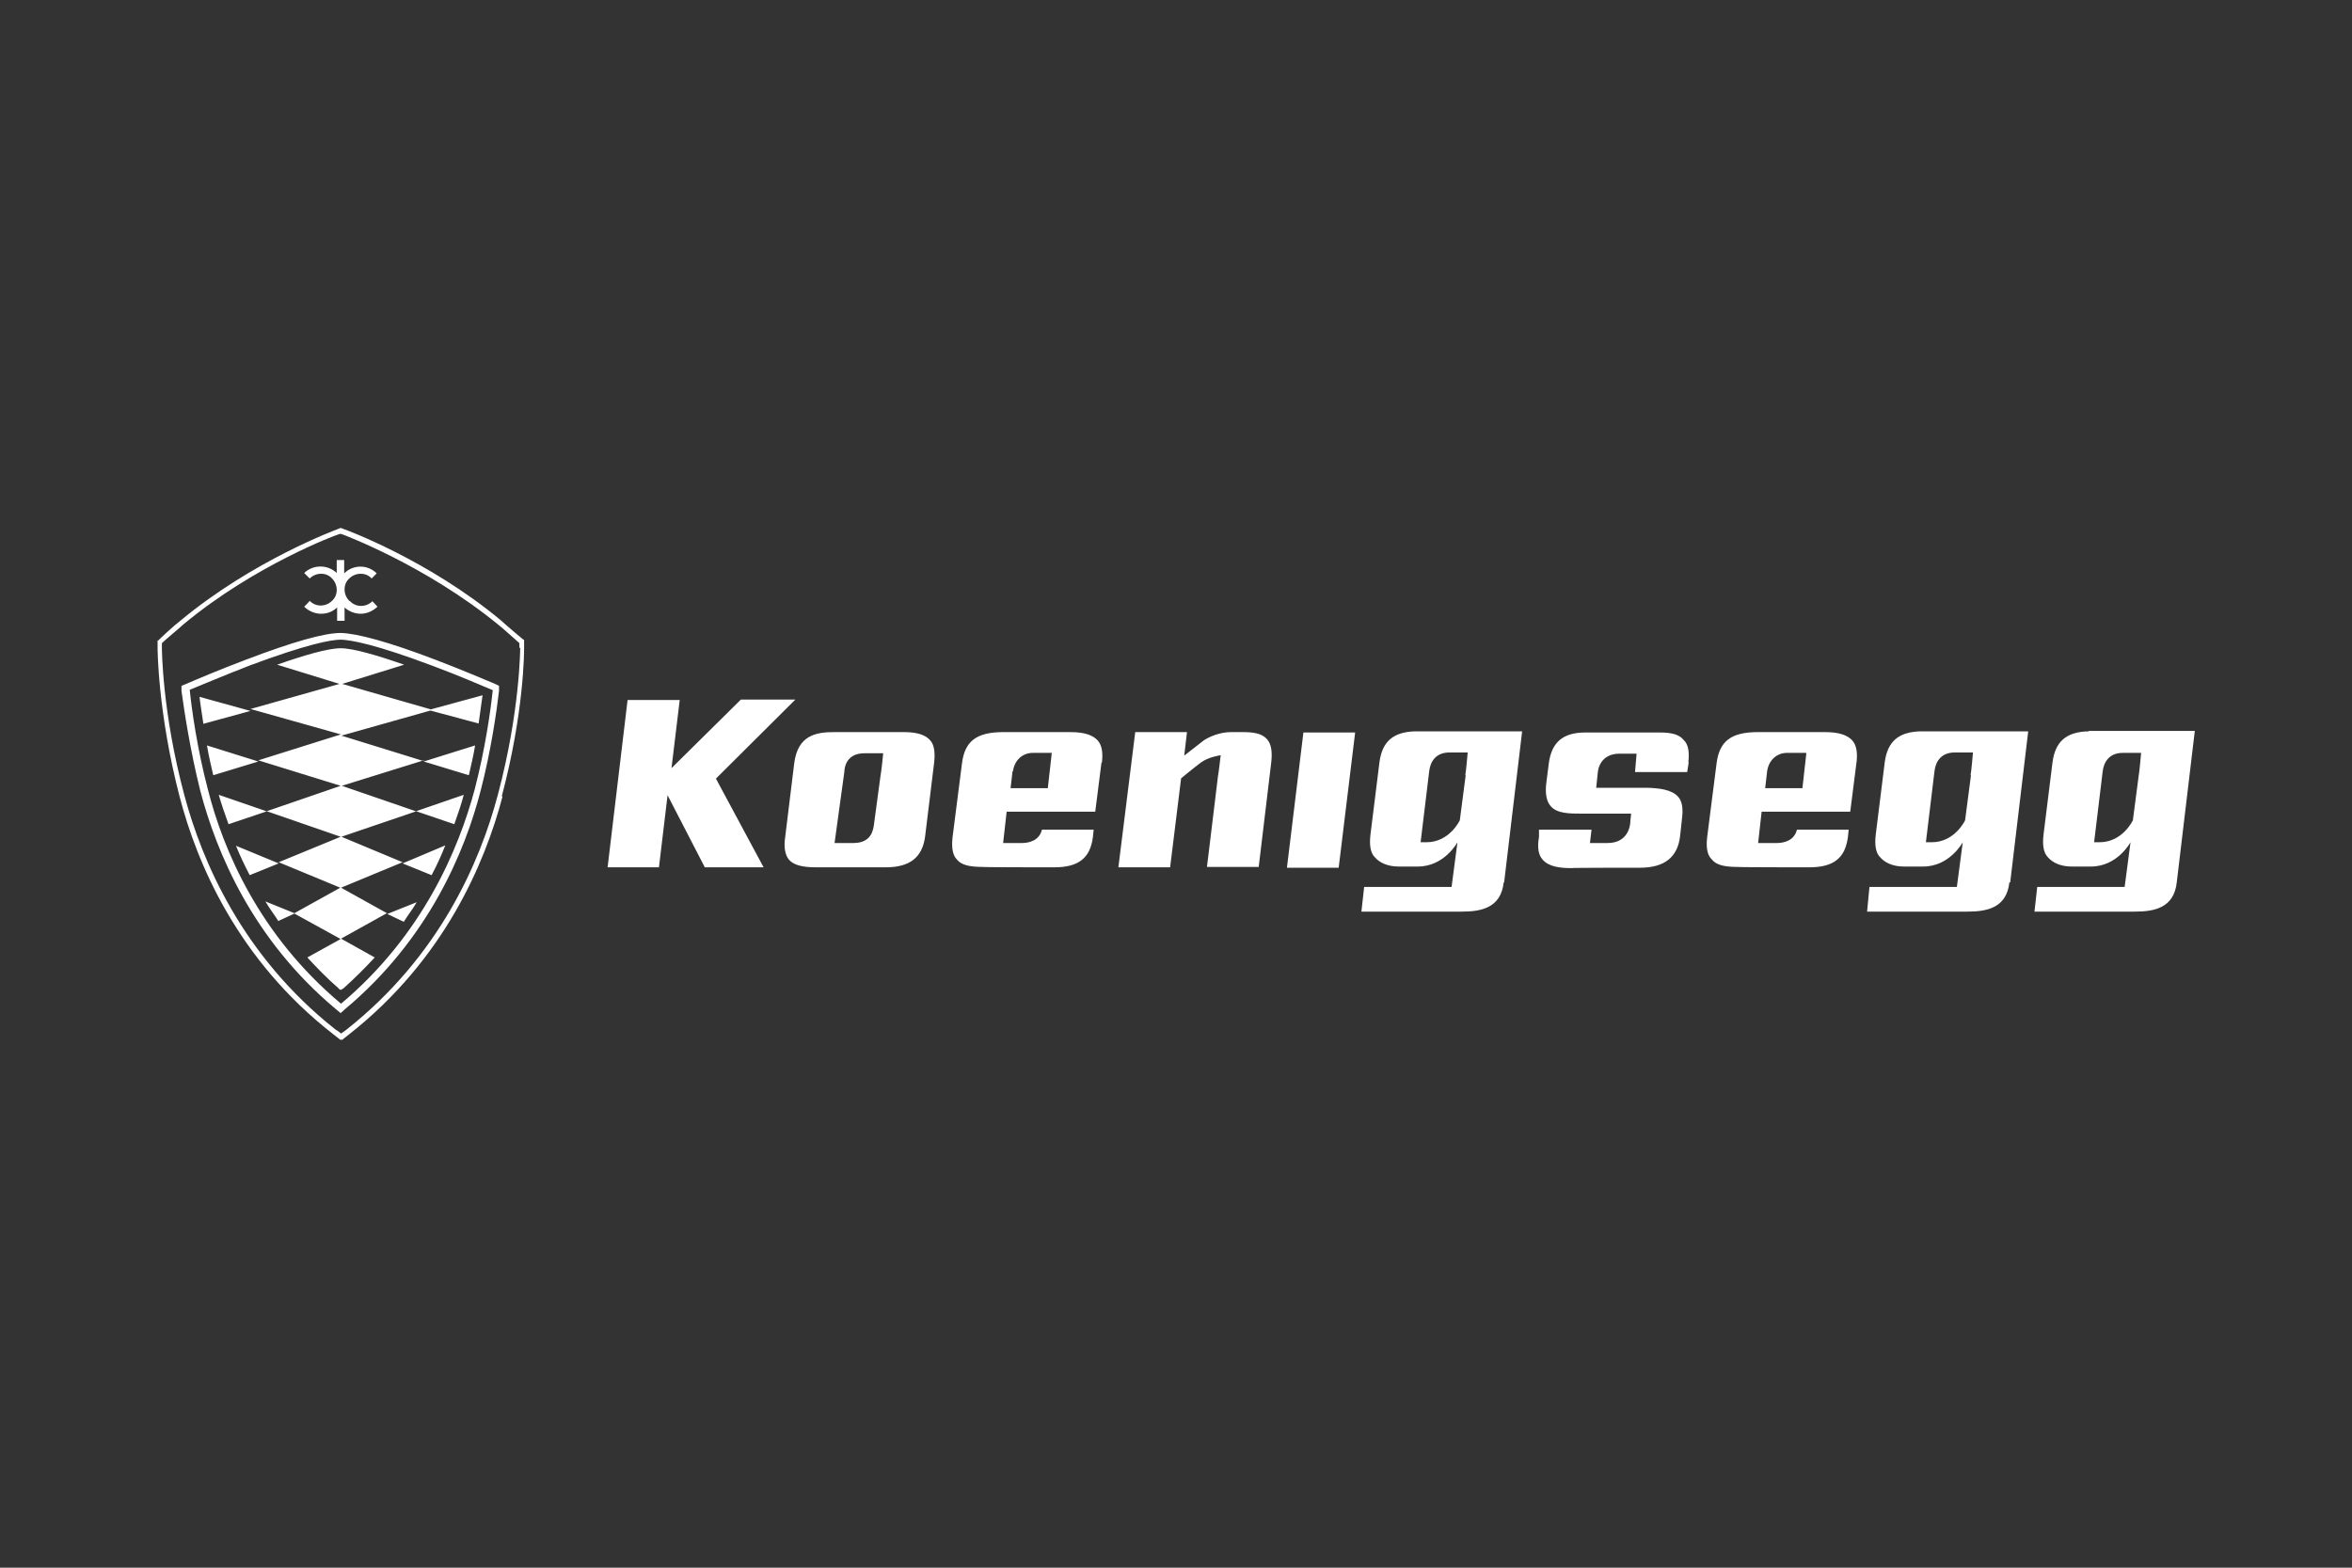 <?xml version="1.0" encoding="UTF-8"?>
<svg xmlns="http://www.w3.org/2000/svg" version="1.1" xmlns:svg="http://www.w3.org/2000/svg" viewBox="0 0 600 400">
  <rect x="0" y="0" width="600" height="400" fill="#333333" stroke="none"/>
  <defs>
    <style>
      .cls-1 {
        fill: #fff;
      }
    </style>
  </defs>
  <!-- Generator: Adobe Illustrator 28.7.1, SVG Export Plug-In . SVG Version: 1.2.0 Build 142)  -->
  <g>
    <g id="Ebene_1">
      <path class="cls-1" d="M89.1,153.3c-1.6-1.6-1.6-4.3,0-5.7,1.6-1.6,4.3-1.6,5.7,0l1.3-1.3c-2.3-2.3-6-2.3-8.3,0v-3.4h-1.9v3.3c-2.3-2.2-6-2.2-8.3,0l1.4,1.4c1.6-1.6,4.3-1.6,5.7,0,1.6,1.6,1.6,4.3,0,5.7-1.6,1.6-4.2,1.6-5.7,0h0c0,.1-1.4,1.5-1.4,1.5,1.1,1.1,2.7,1.8,4.3,1.8s2.9-.5,4.1-1.6v3.4h1.9v-3.4c1.1,1,2.6,1.6,4.1,1.6s3-.6,4.3-1.8l-1.3-1.4c-1.6,1.6-4.2,1.6-5.7,0M86.8,161.5s0,0,0,0,0,0,0,0h0ZM102.7,220.3l7.4,3c1.4-2.6,2.5-5.1,3.5-7.6l-10.9,4.6ZM71.1,220.3l-10.9-4.5c1,2.5,2.2,5,3.5,7.5l7.4-3ZM50.7,177.7h0s0,0,0-.1h0ZM51.8,184.7l12.1-3.3-13-3.6h0c.2,1.9.6,4.2,1,7M54.4,197.8l11.5-3.5-13.1-4.1c.4,2.5,1,5,1.6,7.6M106.3,230.2l-7.5,3,4.2,2c1-1.6,2.4-3.4,3.3-5M108.1,194.2l-21-6.5,22.7-6.4,12.3,3.3c.4-2.8.7-5.2,1-7.2l-13.2,3.6-22.6-6.5,15.8-4.9c-6.9-2.4-13-4.2-16.2-4.2s-9.4,1.8-16.2,4.2l15.9,4.9-22.7,6.4,23.1,6.5h-.1s-21,6.6-21,6.6l21,6.5-18.9,6.5-12.2-4.2c.7,2.4,1.5,4.8,2.5,7.5l9.8-3.3,18.8,6.5-15.8,6.5,15.7,6.5-11.7,6.5-7.4-3c.9,1.6,2.3,3.4,3.3,5l4.1-1.9,11.8,6.5-8.5,4.7c2.5,2.7,5.1,5.4,8,7.9h-.1l.6.4.7-.4c2.9-2.6,5.5-5.2,8-7.9l-8.6-4.8,11.7-6.5-11.7-6.5,15.7-6.5-15.6-6.5,19.1-6.5,9.7,3.3c.9-2.6,1.8-5.1,2.4-7.5l-12.2,4.2-18.9-6.5,20.9-6.5ZM121.2,190.2l-13.1,4.1,11.5,3.5c.6-2.6,1.2-5.1,1.6-7.6M125.7,176.1c-.5,4.9-1.9,14.9-4.6,25.3-4.1,15.3-13.3,37.2-34.1,54.7-20.9-17.5-30.1-39.3-34-54.8-2.7-10.3-4.1-20.3-4.6-25.3,2.5-1,8.6-3.6,15.3-6.2,14.5-5.4,20.7-6.6,23.4-6.6h-.2c2.7.1,8.9,1.2,23.5,6.7,6.7,2.5,12.7,5.1,15.3,6.2M122.6,201.8c2.7-10.4,4.1-20.4,4.7-25.5v-1.3l-1-.5c-2.4-1-8.5-3.6-15.3-6.2-11.8-4.5-19.9-6.7-24.1-6.8-4.2,0-12.3,2.3-24.1,6.8-6.9,2.6-13,5.2-15.3,6.2l-1.2.5v1.3c.7,5.1,2.2,15.1,4.8,25.5,4.1,15.6,13.3,37.9,34.6,55.7l1.2,1,1.1-1c21.3-17.8,30.6-40.2,34.6-55.7M132.7,165.3c0,0,0,16.1-5.7,37.5-4.5,17-14.8,41.1-38.6,59.9,0,0-.6.5-1.4,1-.7-.6-1.4-1-1.4-1-23.8-18.8-34.1-43-38.6-59.9-5.7-21.3-5.7-37.5-5.7-37.5v-1.2c.8-.8,4.2-3.6,5.5-4.8,18.3-15.2,39.2-22.9,39.4-22.9l.6-.2.7.2c.2.1,21,7.8,39.5,22.9,1.4,1.1,4.7,4.1,5.5,4.8v1.2ZM128,203.2c5.7-21.5,5.7-36.8,5.7-38v-2h-.2s-4.2-3.5-5.7-4.9c-18.6-15.5-39.8-23.2-39.8-23.2l-1.1-.4-1,.4c-.2.1-21.2,7.8-39.8,23.2-1.6,1.2-5.7,5-5.7,5.1h-.2v1.9c0,0,0,16.3,5.6,37.9,4.5,17.3,14.9,41.7,39.1,60.6,0,0,.9.7,1.9,1.5h.5c.9-.7,1.9-1.5,1.9-1.5,24.1-19,34.5-43.5,39-60.6M182.6,198.7l20.3-20.2h-13.9l-17.7,17.5,2.1-17.4h-13.3l-5.1,42.7h13.1l2.2-18.4h0l9.5,18.4h15l-12.2-22.7ZM225.3,192.2s-.4,4.3-.7,5.9l-1.6,11.9c-.2,1.8-.7,5.1-5.3,5.1h-4.8l2.5-18.2c0-1.2.6-4.7,5.1-4.7h4.8ZM238.3,194.6c.3-2.7,0-4.6-1-5.7-1.1-1.3-3.2-2.1-6.6-2.1h-17.9c-4.5,0-9.3.7-10.2,8l-2.3,18.8c-.4,2.7,0,4.6,1,5.8,1.2,1.3,3.3,1.9,6.9,1.9h17.7c6.2,0,9.4-2.5,10.1-7.9l2.3-18.8ZM268.3,192.2l-1,8.9h-9.5l.5-4.3h.1c.4-2.8,2.4-4.7,5.1-4.7h4.8ZM281.1,194.6c.3-2.6,0-4.5-1.1-5.7-1.2-1.3-3.3-2.1-6.9-2.1h-17.2c-6.9,0-9.8,2.4-10.5,8l-2.4,18.8c-.3,2.6,0,4.6,1.1,5.7,1.1,1.4,3.2,1.9,6.6,1.9h0c0,.1,18.2.1,18.2.1,6.2,0,9.2-2.3,9.9-7.7l.2-1.9h-13.2c-.7,2.9-3.5,3.4-5.1,3.4h-4.8l.9-8h22.6l1.6-12.6ZM324.3,194.5c.3-2.7,0-4.6-1-5.8-1.2-1.4-3-1.9-6.2-1.9h-3c-4,0-7,2.1-7,2.1l-5,3.9.7-6h-13.2l-4.3,34.5h13.2l2.8-22.7s3-2.5,5-4c2-1.5,5.1-1.9,5.1-1.9,0,0-.5,4.4-.7,5.4l-2.8,23.1h13.2l3.2-26.7ZM341.5,221.4l4.2-34.5h-13.2l-4.2,34.5h13.2ZM374.4,192.1s-.4,4.7-.6,5.7h.1l-1.5,11.5s-2.6,5.6-8.5,5.6h-1.5l2.2-18.2c.3-2.5,1.8-4.7,5.1-4.7h4.7ZM383.7,225.2l4.6-38.6h-27.1c-5.8.1-8.6,2.6-9.3,7.9l-2.3,18.5c-.3,2.6,0,4.6,1.1,5.7,1.1,1.3,3.1,2.4,6.1,2.4h4.9c6.8,0,10.1-6.2,10.1-6.2l-1.5,11.4h-22.3l-.7,6.3h25.6c4.9,0,10-.9,10.7-7.5M430.7,194.5c.3-2.6,0-4.6-1.2-5.7-1.1-1.4-3.1-1.9-6-1.9h-19.1c-5.7,0-8.6,2.5-9.3,7.9l-.6,4.7c-.4,2.9,0,5,1.1,6.2,1.6,1.9,4.8,1.9,8,1.9h12.5l-.2,2c0,1.4-.8,5.5-5.8,5.5h-4.5l.4-3.4h-13.4v1.9c-.5,2.7-.1,4.6.9,5.7,1.6,1.9,4.6,2.2,7.4,2.2h-.1c0-.1,17.6-.1,17.6-.1,6.2,0,9.6-2.7,10.2-8.1l.5-4.6c.3-2.5,0-4.3-1-5.4-1.7-1.9-5-2.2-7.9-2.3h-13l.4-3.9c.4-3.5,3-4.8,5.4-4.8h4.5l-.4,4.7h13.3l.4-2.5ZM460.8,192.2l-1,8.9h-9.5l.5-4.3h0c.4-2.8,2.4-4.7,5.1-4.7h4.8ZM473.6,194.6c.3-2.6,0-4.5-1.1-5.7-1.2-1.3-3.3-2.1-6.9-2.1h-17.2c-6.9,0-9.8,2.4-10.5,8l-2.4,18.8c-.3,2.6,0,4.6,1.2,5.7,1.1,1.4,3.2,1.9,6.5,1.9h.1c0,.1,18.2.1,18.2.1,6.2,0,9.2-2.3,9.9-7.7l.2-1.9h-13.2c-.7,2.9-3.5,3.4-5.1,3.4h-4.8l.9-8h22.6l1.6-12.6ZM503.3,192.1s-.4,4.7-.6,5.7h.1l-1.5,11.5s-2.6,5.6-8.5,5.6h-1.5l2.2-18.2c.3-2.5,1.8-4.7,5.1-4.7h4.7ZM512.8,225.2l4.6-38.6h-27.4.1c-5.8.1-8.6,2.6-9.3,7.9l-2.3,18.5c-.3,2.6,0,4.6,1.1,5.7,1.1,1.3,3.1,2.4,6.1,2.4h4.9c6.8,0,10.1-6.2,10.1-6.2l-1.5,11.4h-22.3l-.6,6.3h25.6c4.9,0,10-.9,10.7-7.5M534.2,215l2.2-18.2c.3-2.5,1.8-4.7,5.1-4.7h4.7s-.4,4.7-.6,5.7h0l-1.5,11.5s-2.6,5.6-8.5,5.6h-1.5ZM532.9,186.6h0c-5.8.1-8.6,2.6-9.3,7.9l-2.3,18.5c-.3,2.6,0,4.6,1.1,5.7,1.1,1.3,3.1,2.4,6.1,2.4h4.9c6.8,0,10.1-6.2,10.1-6.2l-1.5,11.4h-22.3l-.7,6.3h25.6c4.9,0,10-.9,10.7-7.5l4.6-38.6h-27.1Z"/>
    </g>
  </g>
</svg>